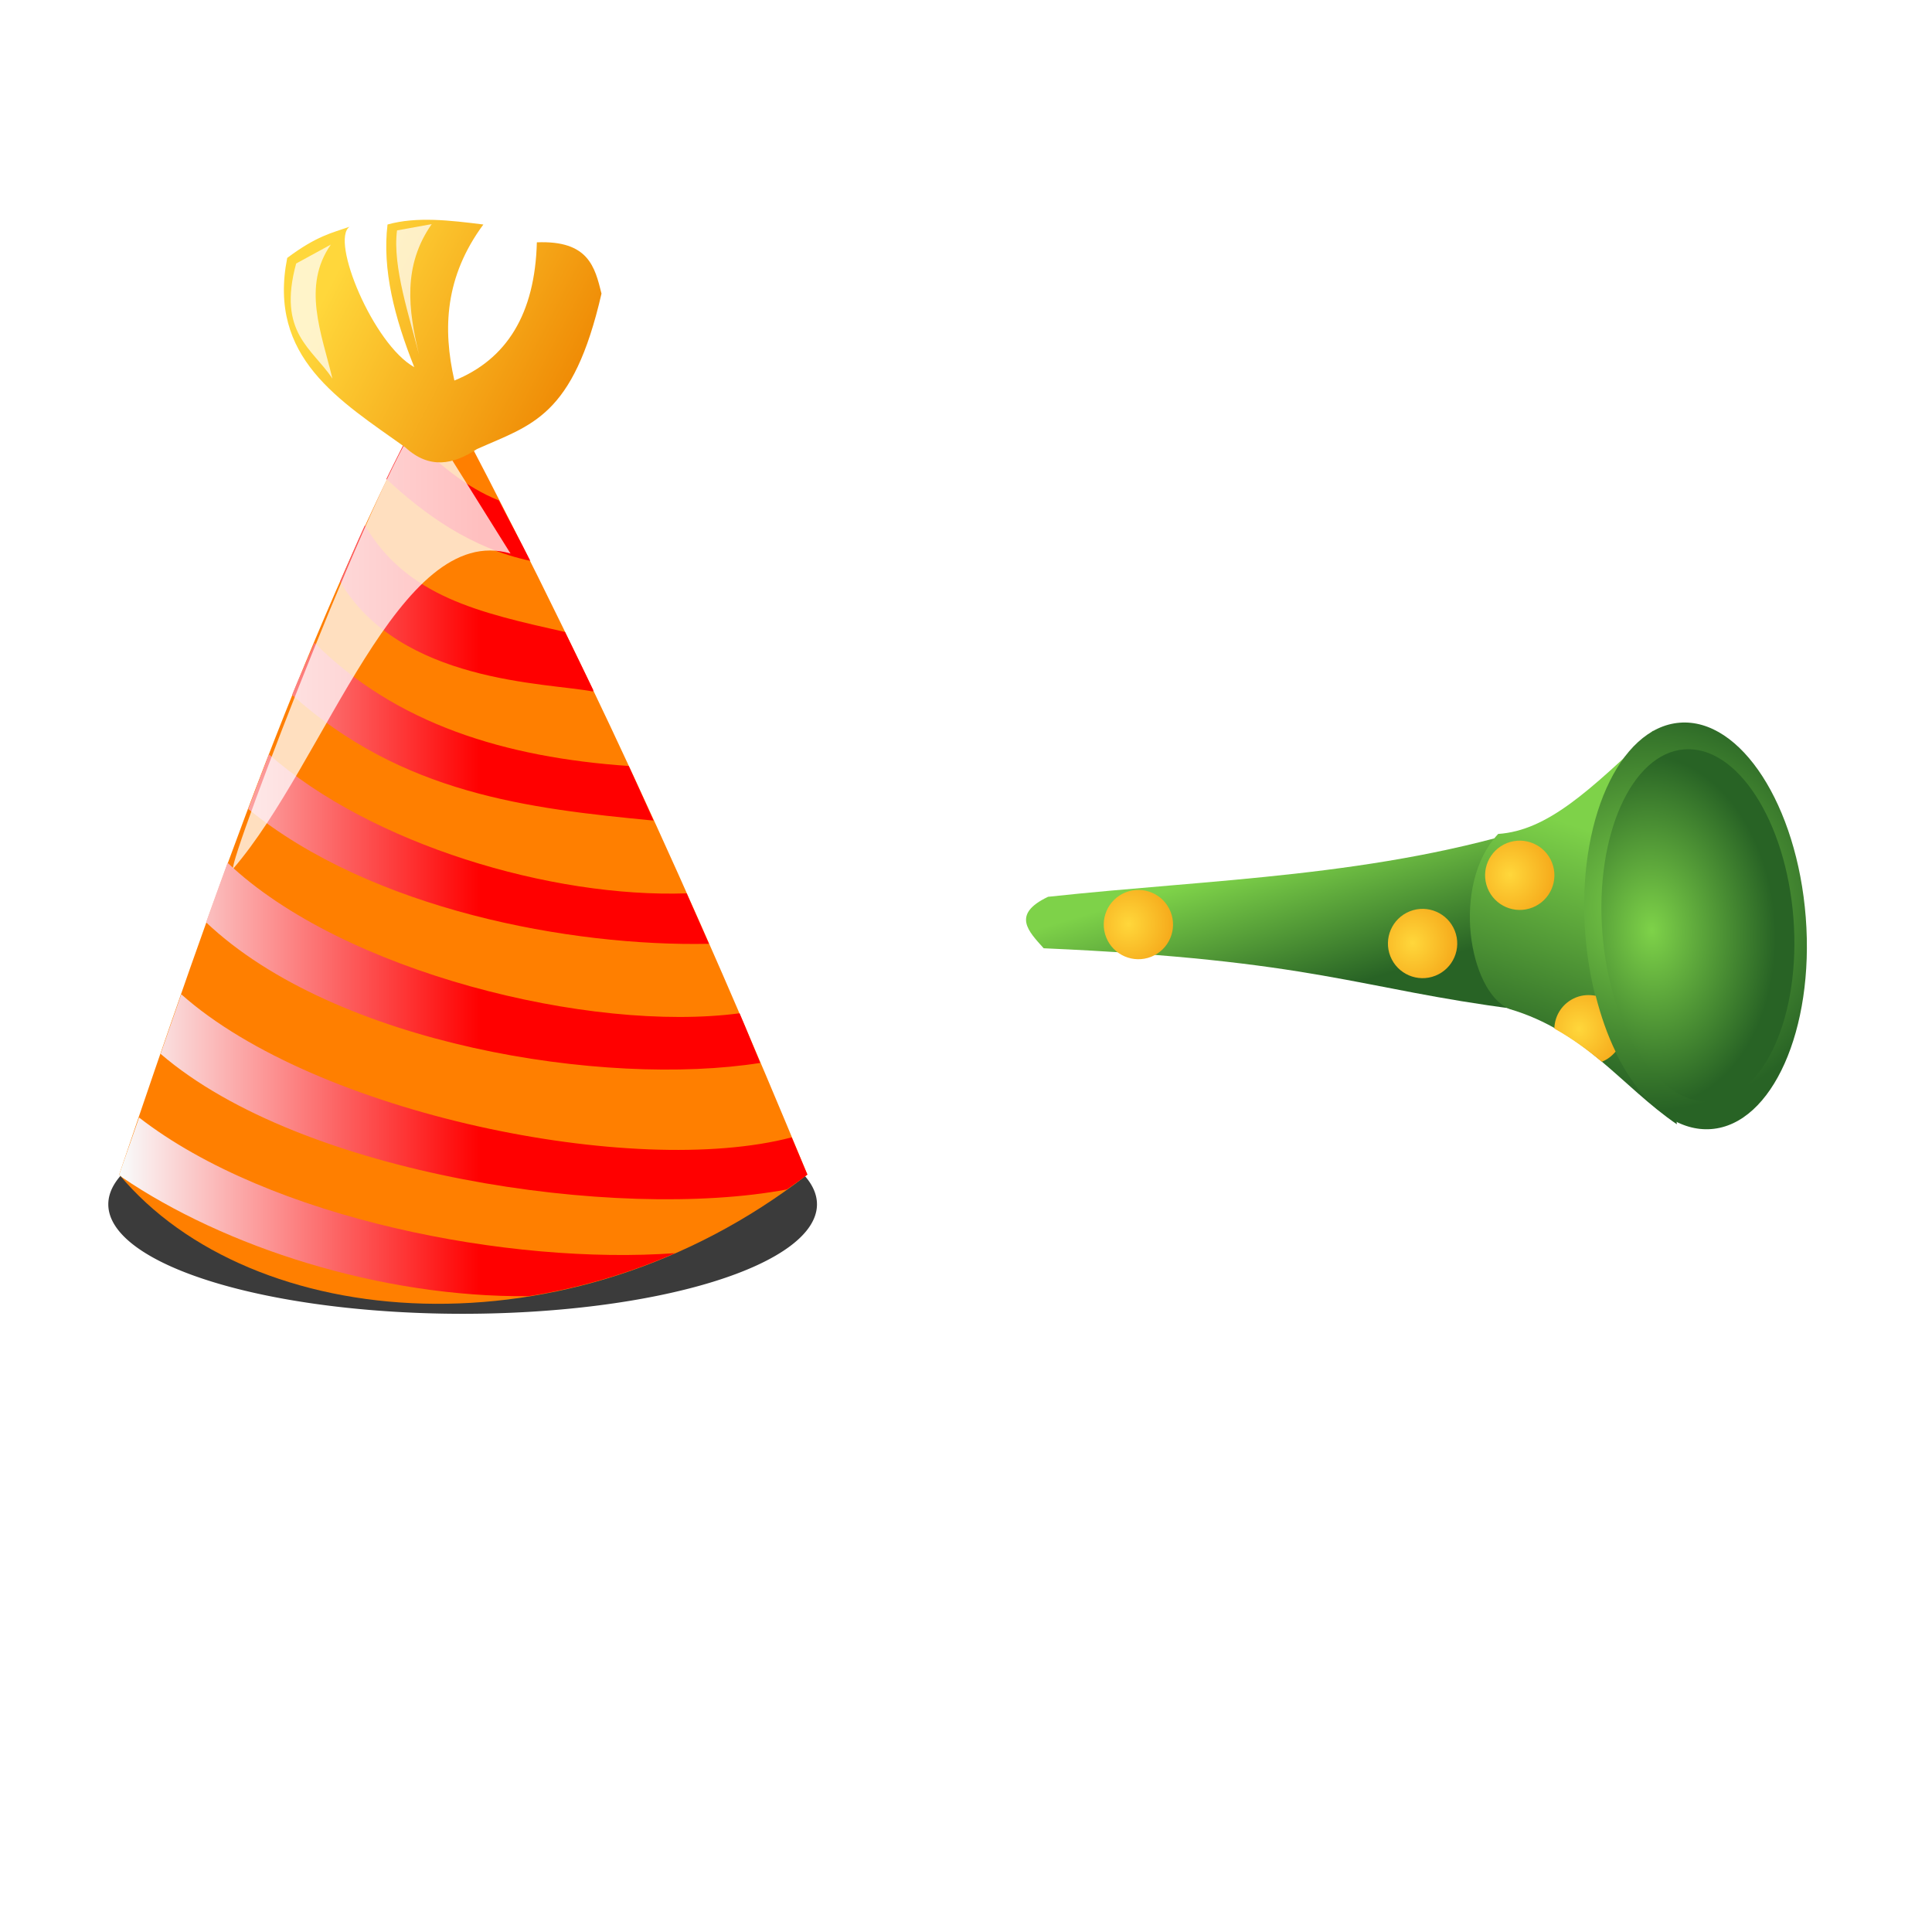 <?xml version="1.0"?><svg width="300" height="300" xmlns="http://www.w3.org/2000/svg" xmlns:xlink="http://www.w3.org/1999/xlink">
 <title>Birthday Hat and Horn</title>
 <defs>
  <filter id="filter4086">
   <feGaussianBlur id="feGaussianBlur4088" stdDeviation="0.343"/>
  </filter>
  <filter height="1.208" y="-0.104" width="1.668" x="-0.334" id="filter4126">
   <feGaussianBlur id="feGaussianBlur4128" stdDeviation="0.219"/>
  </filter>
  <filter height="1.213" y="-0.106" width="1.785" x="-0.392" id="filter4130">
   <feGaussianBlur id="feGaussianBlur4132" stdDeviation="0.219"/>
  </filter>
  <filter height="1.497" y="-0.249" width="1.126" x="-0.063" id="filter3644">
   <feGaussianBlur id="feGaussianBlur3646" stdDeviation="0.916"/>
  </filter>
  <linearGradient id="linearGradient3669">
   <stop stop-color="#ffd73b" offset="0" id="stop3671"/>
   <stop stop-color="#ee8400" offset="1" id="stop3673"/>
  </linearGradient>
  <linearGradient id="linearGradient3764-6">
   <stop stop-color="#7ed249" offset="0" id="stop3766-4"/>
   <stop stop-color="#286325" offset="1" id="stop3768-5"/>
  </linearGradient>
  <linearGradient y2="0.656" x2="1" y1="0.325" x1="0.164" id="linearGradient4078" xlink:href="#linearGradient3669"/>
  <linearGradient y2="0.667" x2="0.372" y1="0.167" x1="0.462" id="linearGradient3019" xlink:href="#linearGradient3764-6"/>
  <radialGradient r="1.5" fy="16.688" fx="33.5" cy="16.688" cx="33.5" gradientTransform="matrix(2.087, 1.125, -1.201, 2.229, 181.845, 160.785)" gradientUnits="userSpaceOnUse" id="radialGradient3021" xlink:href="#linearGradient3669"/>
  <radialGradient r="1.5" fy="16.688" fx="33.5" cy="16.688" cx="33.5" gradientTransform="matrix(2.087, 1.125, -1.201, 2.229, 192.97, 166.098)" gradientUnits="userSpaceOnUse" id="radialGradient3023" xlink:href="#linearGradient3669"/>
  <linearGradient y2="0.74" x2="0.17" y1="0.123" x1="0.539" id="linearGradient3025" xlink:href="#linearGradient3764-6"/>
  <radialGradient r="4.786" fy="29.941" fx="39.104" cy="29.941" cx="39.104" gradientTransform="matrix(1.672, 0.836, -0.824, 1.649, 212.231, 161.242)" gradientUnits="userSpaceOnUse" id="radialGradient3027" xlink:href="#linearGradient3764-6"/>
  <radialGradient r="4.786" fy="30.724" fx="40.053" cy="30.724" cx="40.053" gradientTransform="matrix(1.061, 0.354, -0.5, 1.501, 225.522, 184.012)" gradientUnits="userSpaceOnUse" id="radialGradient3029" xlink:href="#linearGradient3764-6"/>
  <radialGradient r="1.5" fy="16.688" fx="33.5" cy="16.688" cx="33.5" gradientTransform="matrix(2.087, 1.125, -1.201, 2.229, 197.97, 164.91)" gradientUnits="userSpaceOnUse" id="radialGradient3031" xlink:href="#linearGradient3669"/>
  <radialGradient r="1.5" fy="16.688" fx="33.5" cy="16.688" cx="33.5" gradientTransform="matrix(2.087, 1.125, -1.201, 2.229, 198.283, 172.223)" gradientUnits="userSpaceOnUse" id="radialGradient3033" xlink:href="#linearGradient3669"/>
  <linearGradient y2="0" x2="1" y1="0" x1="0" id="svg_4">
   <stop offset="0" stop-opacity="0.996" stop-color="#f9fcfc"/>
   <stop offset="0.525" stop-color="#ff0000"/>
   <stop offset="1" stop-color="#ff0000"/>
  </linearGradient>
 </defs>
 <g>
  <title>Layer 1</title>
  <g transform="matrix(3.333, -1.327, 1.327, 3.333, -909.816, -334.524)" id="g3009">
   <path fill="url(#linearGradient3019)" stroke-width="1px" d="m245.918,245.289c-6,-3.333 -7.246,-5.165 -18,-10c-0.341,-0.926 -0.765,-1.884 1,-2c6.905,1.919 13.569,4.482 21,5l-4,7z" id="path4142"/>
   <path fill="url(#radialGradient3021)" fill-rule="evenodd" d="m233.606,235.852c0,0.828 -0.672,1.5 -1.5,1.5c-0.828,0 -1.5,-0.672 -1.5,-1.5c0,-0.828 0.672,-1.5 1.5,-1.5c0.828,0 1.5,0.672 1.5,1.5z" id="path4456"/>
   <path fill="url(#radialGradient3023)" fill-rule="evenodd" id="path4452" d="m244.731,241.164c0,0.828 -0.672,1.5 -1.5,1.5c-0.828,0 -1.5,-0.672 -1.5,-1.5c0,-0.828 0.672,-1.5 1.5,-1.5c0.828,0 1.5,0.672 1.5,1.5z"/>
   <path fill="url(#linearGradient3025)" stroke-width="1px" d="m250.561,252.503c-1.631,-2.44 -2.192,-5.202 -4.893,-7.321c-1.347,-1.334 -0.362,-5.947 2.357,-7.214c2.04,0.654 4.355,-0.273 7.893,-1.679l-5.357,16.214z" id="path4140"/>
   <path fill="url(#radialGradient3027)" fill-rule="evenodd" id="path4136" d="m259.059,246.247c-1.447,4.652 -4.667,7.787 -7.19,7.001c-2.524,-0.785 -3.396,-5.193 -1.949,-9.845c1.447,-4.652 4.667,-7.787 7.19,-7.001c2.524,0.785 3.396,5.193 1.949,9.845z"/>
   <path fill="url(#radialGradient3029)" fill-rule="evenodd" d="m258.552,246.077c-1.254,4.031 -4.044,6.747 -6.231,6.067c-2.187,-0.68 -2.943,-4.5 -1.689,-8.531c1.254,-4.031 4.044,-6.747 6.231,-6.067c2.187,0.68 2.943,4.5 1.689,8.531z" id="path4138"/>
   <path fill="url(#radialGradient3031)" fill-rule="evenodd" id="path4442" d="m249.731,239.976c0,0.828 -0.672,1.5 -1.5,1.5c-0.828,0 -1.5,-0.672 -1.5,-1.5c0,-0.828 0.672,-1.5 1.5,-1.5c0.828,0 1.5,0.672 1.5,1.5z"/>
   <path fill="url(#radialGradient3033)" fill-rule="evenodd" d="m248.543,245.789c-0.621,0 -1.147,0.368 -1.375,0.906c0.547,0.675 0.987,1.371 1.375,2.094c0.259,0 0.506,-0.072 0.719,-0.188c-0.059,-0.798 -0.023,-1.661 0.094,-2.562c-0.235,-0.152 -0.512,-0.25 -0.812,-0.25z" id="path4448"/>
  </g>
  <path fill="#000000" fill-opacity="0.769" fill-rule="evenodd" filter="url(#filter3644)" d="m126.859,187.007a55.021,16.998 0 1 1 -110.042,0a55.021,16.998 0 1 1 110.042,0z" id="path4468"/>
  <path fill="#ff7f00" stroke-width="1px" id="path3627" d="m18.511,182.388c20.55,24.66 69.87,28.77 106.86,0c-17.113,-41.513 -35.822,-82.708 -57.54,-123.3c-19.972,37.568 -34.777,80.303 -49.32,123.3z"/>
  <path fill="url(#svg_4)" stroke-width="1px" id="path3629" d="m63.465,67.437c-1.161,2.311 -2.341,4.591 -3.468,6.936c5.913,5.498 13.185,10.771 22.348,12.715c-1.57,-3.143 -3.278,-6.24 -4.881,-9.376c-5.182,-2.084 -9.522,-5.757 -14,-10.275zm-6.807,14.128c-1.327,2.882 -2.569,5.809 -3.853,8.734c9.293,15.786 31.994,15.677 39.302,17.082l0,-0.257c-1.438,-3.014 -2.902,-5.982 -4.367,-8.991c-13.306,-2.998 -24.549,-5.467 -31.082,-16.568zm-7.835,18.238c-1.13,2.698 -2.367,5.364 -3.468,8.092c17.043,15.335 36.521,17.645 56.127,19.523c-1.288,-2.821 -2.544,-5.66 -3.853,-8.477c-19.191,-1.327 -36.16,-6.506 -48.806,-19.137zm-7.064,17.339c-1.091,2.809 -2.144,5.644 -3.211,8.477c19.08,15.599 50.049,21.388 71.54,20.935c-1.144,-2.604 -2.307,-5.234 -3.468,-7.835c-21.064,0.721 -48.962,-7.607 -64.861,-21.578zm-6.422,16.825c-1.123,3.063 -2.236,6.164 -3.339,9.248c20.075,19.031 61.86,25.653 86.053,21.834c-1.088,-2.563 -2.109,-5.146 -3.211,-7.706c-23.197,3.067 -61.706,-6.426 -79.503,-23.376zm-7.193,20.422c-1.073,3.074 -2.15,6.162 -3.211,9.248c21.94,18.892 70.826,26.007 97.227,21.064c1.075,-0.768 2.155,-1.49 3.211,-2.312c-0.796,-1.93 -1.638,-3.851 -2.44,-5.78c-24.542,6.453 -73.94,-3.67 -94.787,-22.22zm-6.55,19.137c-1.009,2.966 -2.078,5.892 -3.083,8.862c0.115,0.138 0.269,0.249 0.385,0.385c15.949,10.857 40.154,18.715 63.191,18.495c7.574,-1.214 15.246,-3.401 22.733,-6.679c-25.597,1.857 -62.897,-5.285 -83.228,-21.064z"/>
  <path fill="#ffffff" fill-opacity="0.747" stroke-width="1px" filter="url(#filter4086)" id="path4080" d="m36.198,134.895c-0.809,-1.053 24.107,-65.719 29.613,-70.483l13.46,21.537c-17.327,-5.067 -28.753,32.364 -43.073,48.947z"/>
  <path fill="url(#linearGradient4078)" stroke-width="1px" id="path4076" d="m62.943,69.471c-10.197,-7.279 -21.416,-13.925 -18.344,-29.419c4.605,-3.448 6.951,-3.883 9.691,-4.845c-3.055,2.037 3.672,18.263 10.037,21.805c-3.06,-7.663 -4.992,-15.138 -4.153,-22.151c4.538,-1.268 9.706,-0.646 14.883,0c-5.958,8.076 -6.339,16.152 -4.499,24.227c8.123,-3.299 12.514,-10.329 12.806,-21.459c8.031,-0.328 9.008,3.833 10.037,7.96c-4.415,19.224 -10.854,20.339 -19.34,24.143c-3.706,2.44 -7.412,3.149 -11.117,-0.262z"/>
  <path fill="#ffffff" fill-opacity="0.724" stroke-width="1px" filter="url(#filter4126)" id="path4090" d="m51.371,37.98l-5.384,2.937c-2.944,10.776 2.505,13.158 5.629,17.866c-1.702,-7.096 -4.754,-14.327 -0.245,-20.802z"/>
  <path fill="#ffffff" fill-opacity="0.724" stroke-width="1px" filter="url(#filter4130)" d="m67.034,34.799l-5.384,0.979c-0.742,5.637 2.015,13.648 3.426,19.334c-1.703,-7.096 -2.551,-13.838 1.958,-20.313z" id="path4092"/>
 </g>
</svg>